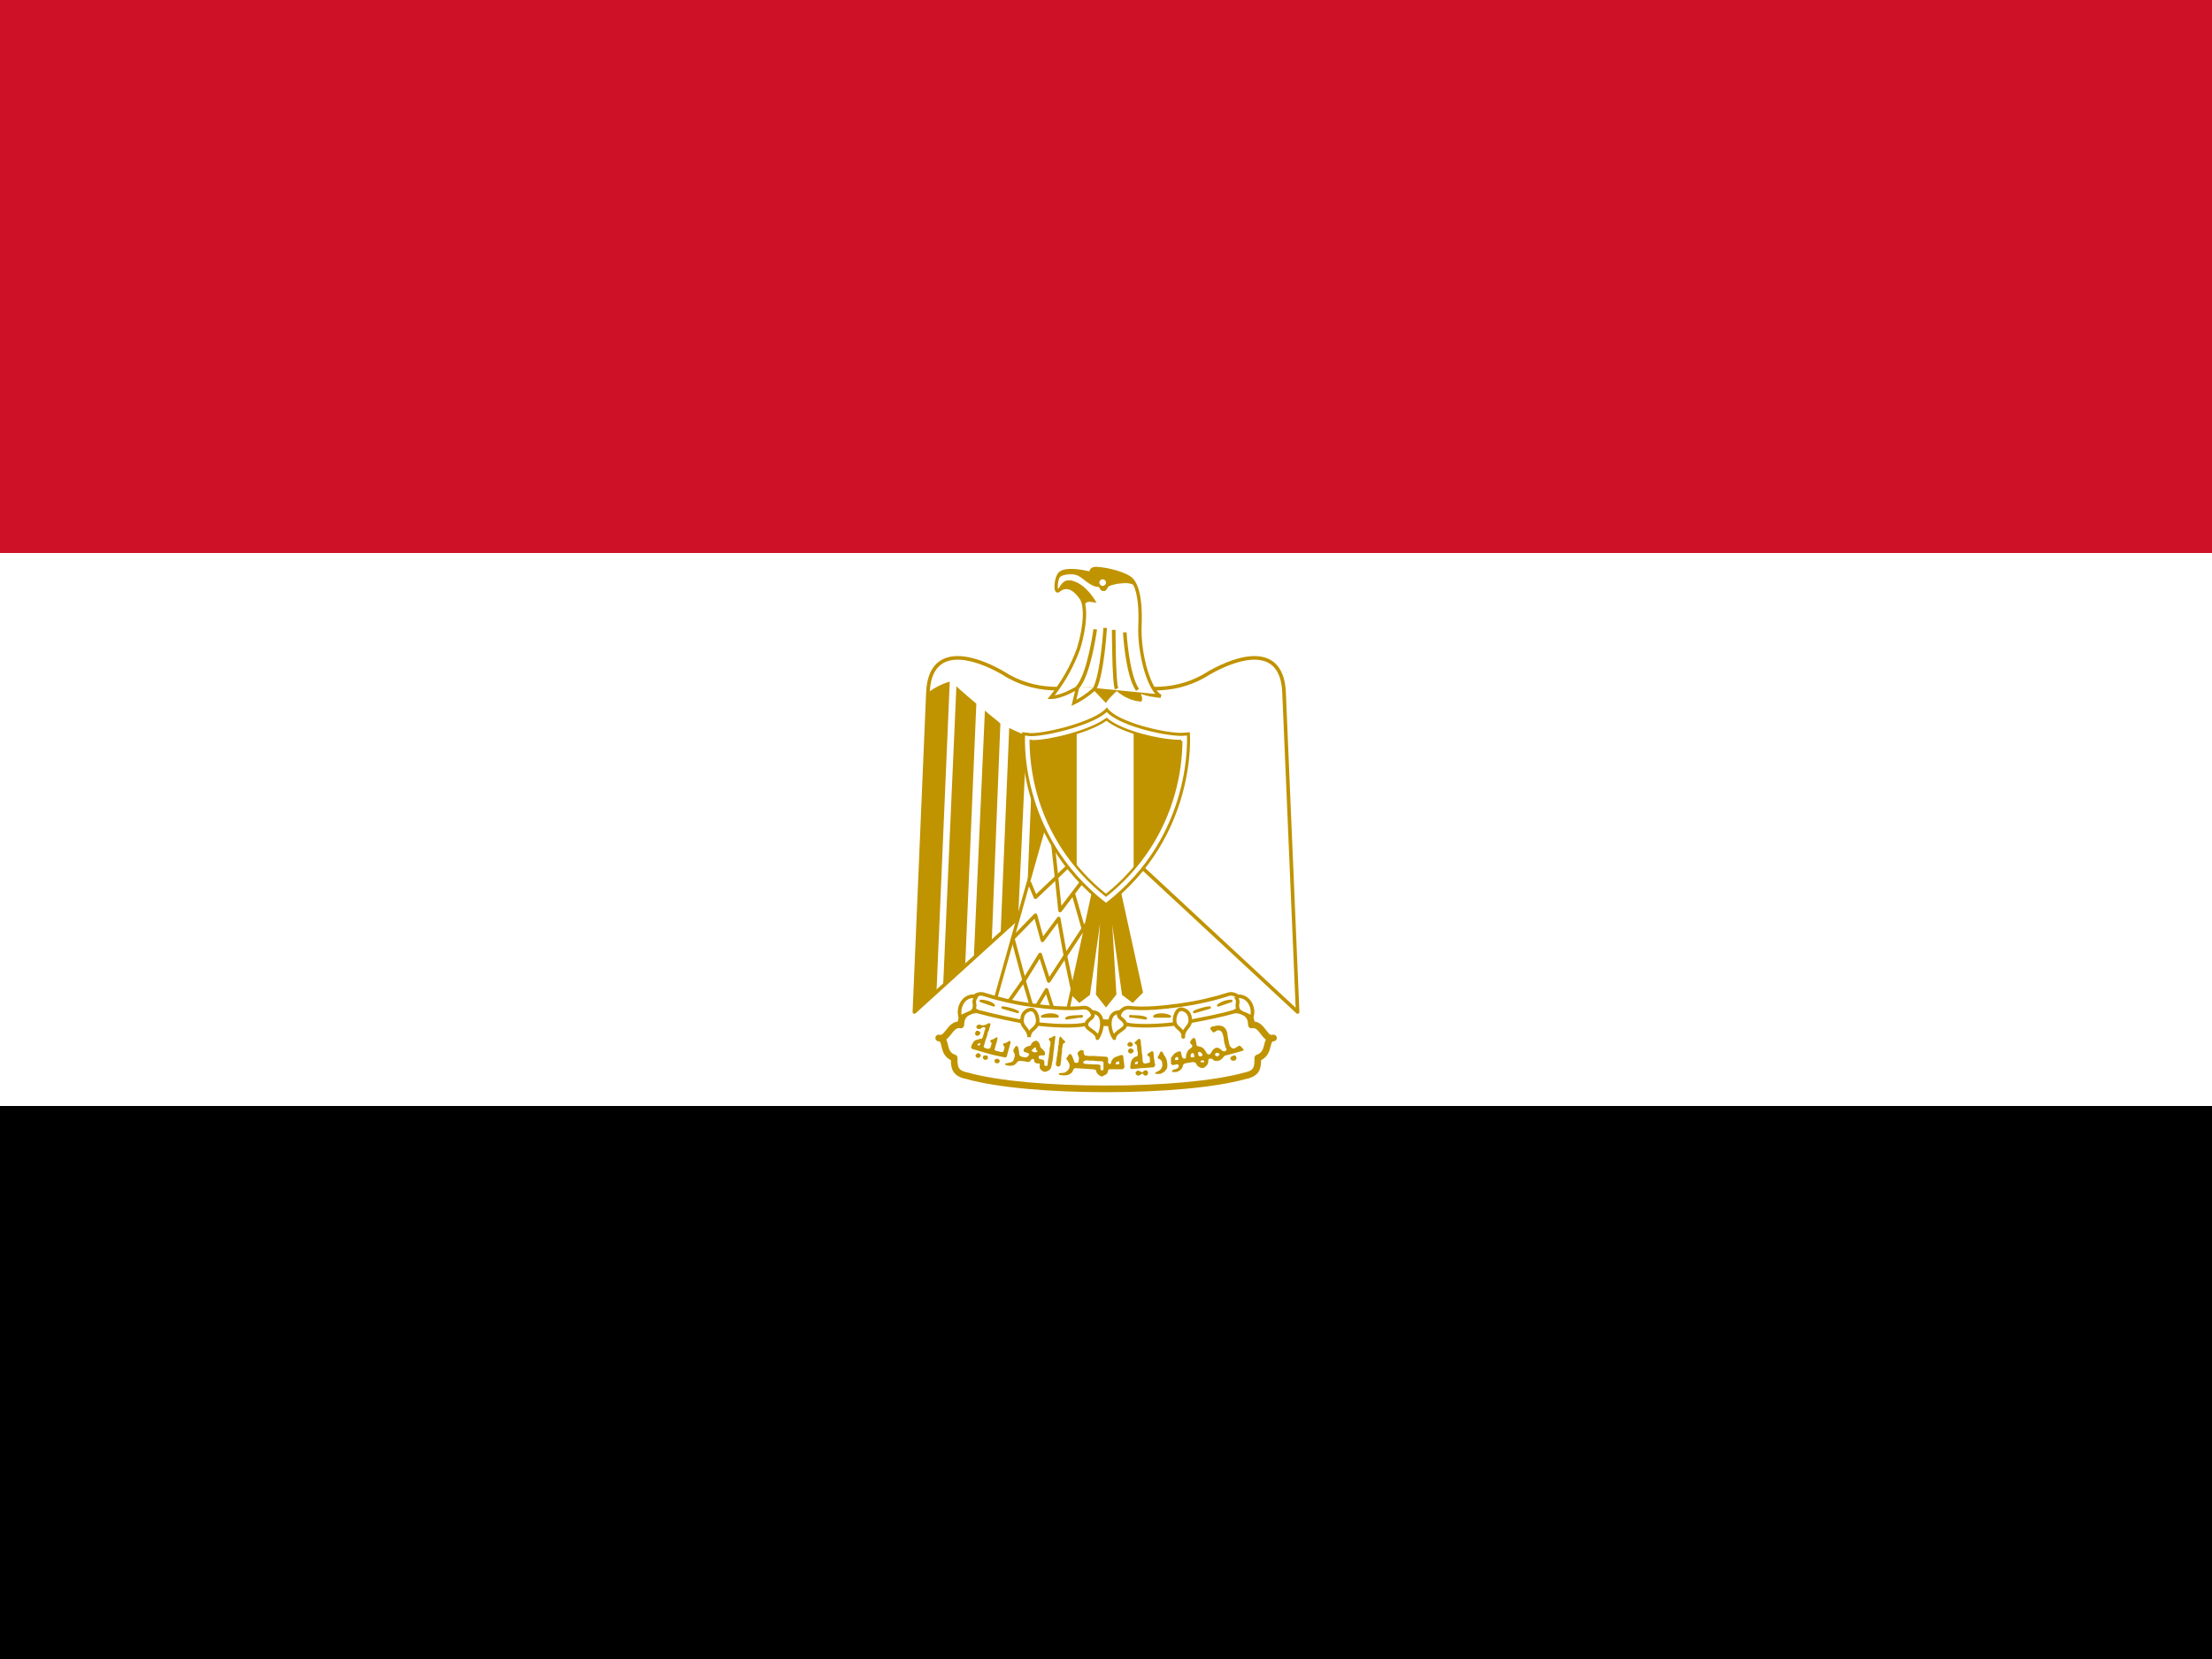 <?xml version="1.0" encoding="UTF-8"?> <svg xmlns:xlink="http://www.w3.org/1999/xlink" xmlns="http://www.w3.org/2000/svg" width="60" height="45" viewBox="0 0 60 45" fill="none"><rect x="0" y="0" width="60" height="45" fill="#333333" stroke="none"/><g clip-path="url(#clip0_2714_11462)"><path d="M0 30H60V45H0V30Z" fill="black"></path><path d="M0 15H60V30H0V15Z" fill="white"></path><path d="M0 0H60V15H0V0Z" fill="#CE1126"></path><path d="M30.06 22.68L35.197 27.45L34.83 18.788C34.778 17.475 33.638 17.775 32.805 18.247C31.973 18.788 31.005 18.788 30 18.435C28.988 18.788 28.027 18.788 27.195 18.247C26.37 17.775 25.223 17.475 25.17 18.788L24.802 27.45L30.06 22.68Z" fill="white"></path><path fill-rule="evenodd" clip-rule="evenodd" d="M25.889 17.799C26.301 17.768 26.805 17.968 27.219 18.205C27.22 18.206 27.221 18.206 27.221 18.207C28.037 18.736 28.98 18.738 29.984 18.389C29.994 18.385 30.006 18.385 30.016 18.389C31.012 18.738 31.962 18.736 32.778 18.207C32.779 18.206 32.78 18.206 32.781 18.205C33.199 17.968 33.703 17.768 34.114 17.799C34.321 17.815 34.508 17.89 34.645 18.051C34.782 18.212 34.865 18.451 34.879 18.785L35.246 27.448C35.247 27.468 35.236 27.486 35.218 27.494C35.2 27.503 35.179 27.499 35.164 27.486L30.059 22.746L24.835 27.486C24.821 27.499 24.799 27.503 24.782 27.494C24.764 27.486 24.753 27.468 24.754 27.448L25.121 18.785C25.121 18.785 25.121 18.785 25.121 18.785C25.135 18.451 25.218 18.211 25.355 18.051C25.494 17.89 25.681 17.815 25.889 17.799ZM30.06 22.68L30.093 22.644L35.144 27.334L34.781 18.79L34.781 18.789C34.768 18.468 34.689 18.253 34.571 18.115C34.454 17.978 34.294 17.911 34.106 17.897C33.726 17.868 33.245 18.054 32.83 18.289C31.986 18.836 31.008 18.837 30 18.487C28.985 18.837 28.014 18.836 27.169 18.289C26.759 18.054 26.277 17.868 25.896 17.897C25.708 17.911 25.547 17.978 25.43 18.115C25.311 18.253 25.232 18.468 25.219 18.789L25.219 18.79L24.856 27.335L30.027 22.644L30.06 22.68Z" fill="#C09300"></path><path d="M25.762 18.488L25.402 26.91L24.802 27.45L25.17 18.788C25.347 18.652 25.548 18.55 25.762 18.488ZM26.483 19.087L26.183 26.137L25.582 26.753L25.942 18.615C26.062 18.735 26.415 19.027 26.483 19.087ZM27.135 19.628L26.902 25.508L26.415 25.98L26.715 19.275C26.835 19.387 27.075 19.56 27.135 19.628ZM27.848 19.927L27.615 24.938L27.142 25.32L27.375 19.747C27.495 19.8 27.727 19.927 27.848 19.927ZM28.508 19.927L28.335 24.105L27.848 24.578L28.035 19.98C28.148 19.98 28.455 19.98 28.508 19.927Z" fill="#C09300"></path><path d="M30.24 23.625L30.96 26.91L30.72 27.15L30.472 26.962L30.067 24.038L30.24 26.962L30 27.262L29.767 26.962L29.94 24.038L29.527 26.962L29.28 27.15L29.04 26.91L29.76 23.633H30.24V23.625Z" fill="#C09300"></path><path fill-rule="evenodd" clip-rule="evenodd" d="M29.727 23.591H30.24V23.62L30.28 23.616L31.005 26.923L30.724 27.205L30.434 26.985L30.17 25.081L30.282 26.976L30 27.329L29.725 26.976L29.839 25.049L29.566 26.985L29.276 27.205L28.995 26.923L29.727 23.591ZM30.209 23.674H29.793L29.085 26.897L29.284 27.095L29.489 26.94L29.899 24.032L29.981 24.04L29.81 26.95L30 27.196L30.198 26.949L30.026 24.04L30.108 24.032L30.511 26.94L30.716 27.095L30.915 26.897L30.209 23.674Z" fill="#C09300"></path><path d="M28.387 22.185L26.955 27.262L28.927 27.562L29.76 23.745L28.387 22.185Z" fill="white"></path><path fill-rule="evenodd" clip-rule="evenodd" d="M28.377 22.141C28.393 22.137 28.41 22.143 28.421 22.155L29.794 23.715C29.803 23.726 29.807 23.741 29.804 23.755L28.971 27.572C28.966 27.595 28.944 27.61 28.921 27.607L26.948 27.307C26.935 27.305 26.924 27.298 26.917 27.287C26.91 27.276 26.908 27.263 26.912 27.25L28.344 22.173C28.349 22.157 28.361 22.145 28.377 22.141ZM28.408 22.277L27.012 27.226L28.892 27.512L29.711 23.758L28.408 22.277Z" fill="#C09300"></path><path fill-rule="evenodd" clip-rule="evenodd" d="M29.051 23.488L28.121 24.373C28.109 24.384 28.093 24.388 28.077 24.385C28.062 24.382 28.049 24.371 28.042 24.356L27.87 23.944L27.96 23.906L28.105 24.253L28.984 23.417L29.051 23.488Z" fill="#C09300"></path><path fill-rule="evenodd" clip-rule="evenodd" d="M28.706 24.703L28.511 22.88L28.608 22.87L28.79 24.57L29.308 23.888L29.386 23.947L29.164 24.239L29.404 25.074L29.517 24.903L29.598 24.957L29.439 25.198L29.477 25.329L29.383 25.356L29.368 25.305L28.951 25.938L29.155 26.9L29.06 26.92L28.874 26.045L28.488 26.637C28.478 26.652 28.459 26.661 28.441 26.658C28.422 26.656 28.407 26.643 28.401 26.625L28.201 26.005L27.821 26.62C27.811 26.637 27.792 26.646 27.773 26.643C27.754 26.64 27.738 26.626 27.733 26.608L27.425 25.468C27.421 25.451 27.425 25.433 27.438 25.421L28.052 24.791C28.065 24.778 28.083 24.773 28.099 24.778C28.116 24.782 28.13 24.795 28.134 24.812L28.295 25.398L28.678 24.886C28.69 24.87 28.71 24.863 28.729 24.867C28.747 24.872 28.762 24.887 28.765 24.906L28.925 25.8L29.333 25.182L29.091 24.336L28.794 24.727C28.782 24.743 28.761 24.75 28.742 24.744C28.723 24.739 28.709 24.723 28.706 24.703ZM28.846 25.91L28.689 25.034L28.314 25.537C28.303 25.552 28.284 25.559 28.266 25.555C28.247 25.552 28.233 25.538 28.228 25.52L28.063 24.92L27.527 25.469L27.797 26.473L28.173 25.864C28.183 25.848 28.202 25.839 28.221 25.841C28.24 25.844 28.255 25.857 28.261 25.875L28.462 26.498L28.846 25.91Z" fill="#C09300"></path><path fill-rule="evenodd" clip-rule="evenodd" d="M27.78 26.539C27.799 26.542 27.814 26.556 27.819 26.574L28.043 27.33L28.346 26.825C28.356 26.808 28.374 26.799 28.393 26.802C28.412 26.804 28.428 26.817 28.434 26.835L28.666 27.555L28.574 27.585L28.374 26.967L28.069 27.475C28.059 27.492 28.041 27.501 28.021 27.498C28.002 27.496 27.986 27.482 27.981 27.464L27.754 26.698L27.415 27.178L27.335 27.122L27.733 26.559C27.744 26.544 27.762 26.536 27.78 26.539Z" fill="#C09300"></path><path d="M30 29.535C31.5 29.535 32.925 29.415 33.765 29.183C34.117 29.115 34.117 28.935 34.117 28.695C34.477 28.575 34.297 28.155 34.545 28.155C34.29 28.23 34.245 27.742 33.945 27.802C33.945 27.383 33.517 27.33 33.165 27.45C32.452 27.683 31.192 27.742 30 27.742C28.8 27.683 27.555 27.683 26.835 27.442C26.482 27.33 26.062 27.383 26.062 27.802C25.762 27.742 25.71 28.223 25.462 28.155C25.71 28.155 25.522 28.582 25.882 28.695C25.882 28.935 25.882 29.115 26.242 29.183C27.067 29.415 28.507 29.535 30 29.535Z" fill="white"></path><path fill-rule="evenodd" clip-rule="evenodd" d="M26.287 27.338C26.461 27.278 26.675 27.297 26.862 27.357L26.863 27.357L26.863 27.357C27.212 27.473 27.693 27.533 28.243 27.57C28.583 27.593 28.943 27.608 29.311 27.622C29.54 27.632 29.771 27.641 30.002 27.652C31.196 27.652 32.44 27.592 33.136 27.365C33.324 27.301 33.54 27.279 33.716 27.338C33.805 27.369 33.886 27.42 33.945 27.5C33.988 27.559 34.016 27.629 34.028 27.709C34.087 27.715 34.138 27.738 34.182 27.77C34.245 27.815 34.294 27.879 34.333 27.93L34.334 27.931C34.377 27.987 34.408 28.027 34.44 28.052C34.455 28.063 34.469 28.07 34.483 28.072C34.503 28.067 34.523 28.065 34.545 28.065C34.59 28.065 34.627 28.098 34.634 28.142C34.64 28.186 34.613 28.229 34.57 28.241C34.551 28.247 34.532 28.25 34.514 28.252C34.511 28.254 34.507 28.259 34.502 28.267C34.489 28.291 34.481 28.323 34.467 28.375C34.465 28.384 34.463 28.393 34.46 28.402C34.445 28.463 34.423 28.54 34.376 28.61C34.337 28.668 34.283 28.719 34.207 28.756C34.206 28.853 34.2 28.957 34.153 29.046C34.091 29.162 33.973 29.234 33.785 29.27C32.933 29.505 31.5 29.625 30 29.625C28.508 29.625 27.06 29.506 26.222 29.27C26.031 29.234 25.911 29.163 25.848 29.046C25.8 28.958 25.793 28.854 25.793 28.757C25.717 28.721 25.663 28.671 25.625 28.613C25.578 28.543 25.557 28.465 25.543 28.404C25.54 28.393 25.538 28.384 25.536 28.374C25.523 28.323 25.516 28.291 25.503 28.267C25.497 28.257 25.493 28.253 25.49 28.251C25.474 28.25 25.456 28.247 25.439 28.242C25.395 28.23 25.367 28.188 25.373 28.143C25.379 28.098 25.417 28.065 25.462 28.065C25.482 28.065 25.5 28.067 25.518 28.071C25.533 28.069 25.547 28.062 25.563 28.049C25.595 28.024 25.625 27.986 25.666 27.933C25.668 27.931 25.67 27.929 25.672 27.926C25.712 27.875 25.762 27.812 25.825 27.768C25.87 27.737 25.921 27.715 25.979 27.709C25.991 27.629 26.018 27.559 26.061 27.501C26.118 27.421 26.198 27.368 26.287 27.338ZM25.668 28.195C25.689 28.24 25.702 28.294 25.712 28.338C25.714 28.346 25.716 28.354 25.718 28.362C25.732 28.421 25.747 28.472 25.775 28.514C25.8 28.552 25.839 28.587 25.909 28.609C25.947 28.621 25.972 28.656 25.972 28.695C25.972 28.822 25.974 28.901 26.006 28.961C26.033 29.01 26.092 29.063 26.259 29.094C26.262 29.095 26.264 29.095 26.267 29.096C27.079 29.325 28.509 29.445 30 29.445C31.498 29.445 32.913 29.325 33.741 29.096C33.743 29.095 33.745 29.095 33.748 29.094C33.91 29.063 33.968 29.011 33.994 28.961C34.025 28.902 34.027 28.822 34.027 28.695C34.027 28.656 34.052 28.622 34.089 28.61C34.16 28.586 34.2 28.55 34.226 28.51C34.255 28.467 34.271 28.417 34.286 28.358C34.288 28.35 34.29 28.343 34.292 28.335C34.302 28.293 34.315 28.241 34.336 28.198C34.334 28.197 34.333 28.196 34.331 28.195C34.279 28.155 34.234 28.097 34.198 28.05C34.196 28.046 34.193 28.043 34.19 28.039C34.149 27.985 34.115 27.943 34.077 27.916C34.044 27.892 34.01 27.881 33.962 27.891C33.936 27.896 33.909 27.889 33.888 27.872C33.867 27.855 33.855 27.829 33.855 27.802C33.855 27.713 33.832 27.651 33.8 27.607C33.767 27.562 33.72 27.53 33.658 27.509C33.532 27.467 33.359 27.479 33.194 27.535L33.193 27.536L33.193 27.536C32.464 27.773 31.19 27.832 30 27.832C29.998 27.832 29.997 27.832 29.995 27.832C29.768 27.821 29.537 27.812 29.308 27.803C28.938 27.788 28.572 27.773 28.231 27.75C27.68 27.712 27.179 27.652 26.807 27.528C26.641 27.475 26.47 27.465 26.346 27.508C26.285 27.529 26.238 27.561 26.206 27.606C26.174 27.65 26.152 27.713 26.152 27.802C26.152 27.829 26.14 27.855 26.119 27.872C26.099 27.889 26.071 27.896 26.045 27.891C25.997 27.881 25.962 27.892 25.928 27.916C25.89 27.942 25.855 27.984 25.814 28.037C25.81 28.041 25.807 28.046 25.804 28.05C25.768 28.096 25.724 28.152 25.674 28.191C25.672 28.192 25.67 28.194 25.668 28.195Z" fill="#C09300"></path><path d="M27.967 27.262C28.447 27.33 28.987 27.383 29.407 27.33C29.647 27.33 29.82 27.742 29.34 27.802C28.927 27.855 28.267 27.802 27.915 27.742C27.451 27.661 26.991 27.561 26.535 27.442C26.115 27.262 26.415 26.918 26.655 26.962C27.083 27.1 27.522 27.2 27.967 27.262ZM32.032 27.262C31.552 27.33 31.012 27.383 30.607 27.33C30.352 27.33 30.18 27.742 30.66 27.802C31.08 27.855 31.732 27.802 32.085 27.742C32.385 27.683 33.045 27.57 33.465 27.442C33.885 27.262 33.585 26.918 33.345 26.962C32.917 27.1 32.477 27.2 32.032 27.262Z" fill="white"></path><path fill-rule="evenodd" clip-rule="evenodd" d="M26.551 27.396C26.454 27.354 26.407 27.306 26.387 27.264C26.367 27.223 26.37 27.18 26.391 27.14C26.412 27.099 26.451 27.061 26.498 27.036C26.545 27.012 26.596 27.002 26.643 27.01C27.073 27.147 27.514 27.248 27.96 27.311M26.551 27.396C27.004 27.514 27.462 27.614 27.923 27.695C28.273 27.754 28.928 27.806 29.334 27.754L29.334 27.754C29.447 27.74 29.515 27.706 29.552 27.669C29.588 27.633 29.6 27.591 29.595 27.549C29.585 27.462 29.502 27.38 29.41 27.379C28.983 27.431 28.439 27.378 27.96 27.311M26.453 26.95C26.516 26.917 26.591 26.901 26.664 26.915C26.666 26.915 26.668 26.915 26.67 26.916C27.095 27.052 27.532 27.152 27.974 27.214L27.967 27.262L27.974 27.214C28.454 27.282 28.988 27.333 29.401 27.282C29.403 27.281 29.405 27.281 29.407 27.281C29.554 27.281 29.676 27.405 29.692 27.538C29.7 27.607 29.68 27.68 29.621 27.738C29.563 27.795 29.472 27.835 29.346 27.851C28.927 27.904 28.261 27.851 27.907 27.791L27.906 27.791C27.441 27.709 26.979 27.609 26.522 27.49C26.52 27.489 26.518 27.488 26.515 27.487C26.404 27.44 26.333 27.378 26.299 27.306C26.264 27.233 26.272 27.159 26.304 27.096C26.335 27.034 26.39 26.983 26.453 26.95ZM33.701 27.306C33.667 27.378 33.595 27.44 33.484 27.487C33.482 27.488 33.481 27.489 33.479 27.489C33.142 27.591 32.653 27.684 32.317 27.747C32.231 27.764 32.155 27.778 32.094 27.79L32.093 27.791C31.738 27.851 31.08 27.904 30.654 27.851C30.527 27.835 30.436 27.795 30.379 27.738C30.32 27.68 30.3 27.607 30.309 27.537C30.328 27.403 30.454 27.281 30.607 27.281C30.609 27.281 30.611 27.281 30.613 27.282C31.011 27.333 31.545 27.282 32.025 27.214L32.032 27.262L32.025 27.214C32.468 27.152 32.904 27.052 33.33 26.916C33.332 26.915 33.334 26.915 33.336 26.915C33.408 26.901 33.483 26.917 33.546 26.95C33.609 26.983 33.664 27.034 33.696 27.096C33.728 27.159 33.736 27.233 33.701 27.306ZM32.039 27.311C31.56 27.378 31.016 27.431 30.604 27.379C30.503 27.38 30.418 27.464 30.406 27.55C30.401 27.591 30.412 27.633 30.448 27.669C30.485 27.706 30.552 27.74 30.666 27.754C31.079 27.806 31.726 27.754 32.076 27.695C32.138 27.682 32.216 27.667 32.303 27.651C32.638 27.587 33.117 27.497 33.448 27.397C33.545 27.355 33.593 27.306 33.613 27.264C33.633 27.223 33.629 27.18 33.609 27.14C33.588 27.099 33.549 27.061 33.501 27.036C33.455 27.012 33.403 27.002 33.356 27.01C32.927 27.148 32.486 27.248 32.039 27.311" fill="#C09300"></path><path d="M26.475 27.03C26.115 26.962 25.95 27.383 26.062 27.622C26.115 27.503 26.362 27.503 26.415 27.383C26.482 27.203 26.362 27.203 26.482 27.03H26.475ZM27.915 28.133C27.915 27.892 28.147 27.922 28.147 27.683C28.147 27.57 28.087 27.383 27.967 27.383C27.905 27.386 27.846 27.413 27.802 27.457C27.757 27.501 27.731 27.56 27.727 27.622C27.675 27.855 27.915 27.892 27.915 28.133ZM29.617 27.45C29.97 27.45 29.932 27.922 29.767 28.163C29.767 27.99 29.467 27.922 29.467 27.802C29.467 27.622 29.737 27.622 29.617 27.45ZM33.517 27.03C33.885 26.962 34.057 27.383 33.937 27.622C33.885 27.503 33.637 27.503 33.585 27.383C33.517 27.203 33.637 27.203 33.517 27.03ZM32.1 28.125C32.1 27.885 31.86 27.915 31.86 27.675C31.86 27.562 31.92 27.375 32.04 27.375C32.102 27.379 32.161 27.405 32.206 27.449C32.25 27.494 32.276 27.552 32.28 27.615C32.332 27.848 32.092 27.885 32.092 28.125H32.1ZM30.375 27.45C30.022 27.45 30.06 27.922 30.225 28.163C30.225 27.99 30.525 27.922 30.525 27.802C30.525 27.622 30.255 27.622 30.375 27.45Z" fill="white"></path><path fill-rule="evenodd" clip-rule="evenodd" d="M26.479 26.981C26.277 26.945 26.129 27.047 26.049 27.187C25.97 27.325 25.954 27.507 26.018 27.643C26.026 27.66 26.044 27.672 26.063 27.671C26.082 27.671 26.099 27.66 26.107 27.642C26.114 27.625 26.13 27.609 26.157 27.593C26.184 27.577 26.218 27.563 26.257 27.548L26.258 27.547C26.295 27.532 26.335 27.516 26.37 27.496C26.405 27.474 26.441 27.445 26.459 27.402C26.46 27.401 26.46 27.4 26.46 27.4C26.479 27.35 26.485 27.31 26.486 27.276C26.486 27.249 26.482 27.226 26.479 27.208C26.478 27.204 26.477 27.2 26.477 27.196C26.474 27.177 26.473 27.163 26.478 27.144C26.483 27.125 26.494 27.098 26.522 27.058C26.533 27.043 26.534 27.023 26.525 27.007C26.517 26.991 26.5 26.981 26.482 26.981H26.479ZM26.401 27.072C26.279 27.071 26.188 27.139 26.134 27.235C26.083 27.324 26.065 27.433 26.082 27.526C26.09 27.52 26.099 27.514 26.107 27.509C26.142 27.489 26.182 27.472 26.218 27.458L26.22 27.457C26.259 27.442 26.292 27.428 26.32 27.412C26.347 27.396 26.362 27.38 26.37 27.364C26.384 27.325 26.388 27.297 26.388 27.276C26.388 27.258 26.386 27.244 26.383 27.227C26.382 27.222 26.381 27.217 26.381 27.211C26.377 27.186 26.374 27.157 26.383 27.121C26.387 27.105 26.393 27.089 26.401 27.072ZM33.517 27.03L33.477 27.058C33.505 27.098 33.517 27.125 33.522 27.144C33.526 27.163 33.525 27.177 33.522 27.196C33.522 27.2 33.521 27.204 33.521 27.208C33.518 27.226 33.514 27.249 33.514 27.276C33.514 27.31 33.52 27.35 33.539 27.4C33.539 27.4 33.54 27.401 33.54 27.402C33.559 27.445 33.594 27.474 33.63 27.496C33.664 27.516 33.705 27.532 33.741 27.547L33.743 27.548C33.781 27.563 33.815 27.577 33.842 27.593C33.87 27.609 33.885 27.625 33.892 27.642C33.9 27.659 33.917 27.671 33.936 27.671C33.955 27.672 33.972 27.661 33.981 27.644C34.049 27.507 34.033 27.325 33.952 27.186C33.869 27.045 33.715 26.944 33.508 26.982L33.517 27.03ZM33.868 27.235C33.813 27.141 33.722 27.073 33.598 27.072C33.606 27.089 33.612 27.105 33.616 27.121C33.625 27.157 33.623 27.186 33.619 27.211C33.618 27.217 33.617 27.222 33.616 27.227C33.614 27.244 33.611 27.258 33.611 27.276C33.611 27.297 33.615 27.325 33.63 27.364C33.637 27.38 33.653 27.396 33.679 27.412C33.707 27.428 33.741 27.442 33.779 27.457L33.781 27.458C33.817 27.472 33.858 27.489 33.892 27.509C33.901 27.515 33.91 27.52 33.919 27.527C33.938 27.434 33.92 27.325 33.868 27.235ZM31.948 27.504C31.922 27.558 31.909 27.626 31.909 27.675C31.909 27.726 31.921 27.76 31.938 27.786C31.956 27.814 31.981 27.836 32.012 27.863L32.014 27.865C32.038 27.887 32.067 27.912 32.091 27.944C32.112 27.908 32.136 27.877 32.157 27.849C32.161 27.845 32.164 27.841 32.167 27.837C32.194 27.803 32.215 27.774 32.227 27.742C32.239 27.711 32.243 27.675 32.232 27.626C32.232 27.623 32.231 27.62 32.231 27.618C32.228 27.567 32.207 27.52 32.171 27.484C32.136 27.448 32.088 27.427 32.038 27.424C32.008 27.424 31.976 27.449 31.948 27.504ZM32.145 28.076C32.157 28.008 32.194 27.961 32.236 27.907C32.239 27.904 32.242 27.9 32.244 27.897C32.271 27.863 32.3 27.824 32.318 27.776C32.336 27.728 32.342 27.674 32.328 27.608C32.323 27.535 32.292 27.466 32.24 27.415C32.187 27.362 32.117 27.331 32.042 27.326C32.042 27.326 32.041 27.326 32.041 27.326C32.041 27.326 32.04 27.326 32.04 27.326C31.951 27.326 31.893 27.395 31.861 27.461C31.827 27.529 31.811 27.612 31.811 27.675C31.811 27.744 31.828 27.796 31.856 27.839C31.883 27.88 31.917 27.91 31.946 27.935L31.948 27.937C31.978 27.964 32.003 27.986 32.021 28.014C32.032 28.031 32.041 28.051 32.047 28.076C32.044 28.092 32.044 28.108 32.044 28.125C32.044 28.152 32.065 28.174 32.092 28.174H32.1C32.127 28.174 32.148 28.152 32.148 28.125C32.148 28.108 32.147 28.091 32.145 28.076ZM27.964 27.334C27.965 27.334 27.966 27.334 27.967 27.334C28.056 27.334 28.113 27.403 28.146 27.469C28.18 27.537 28.196 27.619 28.196 27.683C28.196 27.751 28.179 27.803 28.152 27.846C28.127 27.887 28.093 27.917 28.065 27.942L28.064 27.944C28.034 27.971 28.01 27.992 27.992 28.021C27.976 28.047 27.963 28.081 27.963 28.133H27.866C27.866 28.036 27.822 27.98 27.77 27.914C27.768 27.911 27.765 27.908 27.763 27.905C27.736 27.87 27.707 27.831 27.689 27.784C27.671 27.735 27.665 27.681 27.679 27.616C27.684 27.543 27.715 27.474 27.767 27.422C27.82 27.37 27.89 27.338 27.964 27.334ZM27.918 27.956C27.897 27.918 27.872 27.886 27.849 27.857C27.846 27.853 27.843 27.849 27.84 27.845C27.813 27.81 27.792 27.782 27.78 27.749C27.768 27.718 27.764 27.682 27.775 27.633C27.775 27.631 27.776 27.628 27.776 27.625C27.779 27.575 27.8 27.527 27.836 27.491C27.871 27.456 27.919 27.434 27.968 27.431C27.999 27.432 28.031 27.456 28.058 27.512C28.085 27.566 28.099 27.633 28.099 27.683C28.099 27.734 28.086 27.768 28.07 27.794C28.052 27.822 28.028 27.844 27.998 27.871L27.997 27.873C27.971 27.895 27.942 27.922 27.918 27.956ZM29.574 27.427C29.582 27.411 29.599 27.401 29.617 27.401C29.717 27.401 29.795 27.435 29.849 27.495C29.901 27.553 29.927 27.631 29.935 27.712C29.95 27.872 29.896 28.061 29.807 28.19C29.795 28.208 29.773 28.215 29.753 28.209C29.732 28.203 29.718 28.184 29.718 28.163C29.718 28.135 29.707 28.109 29.683 28.082C29.66 28.055 29.626 28.029 29.589 28.003C29.583 27.998 29.576 27.994 29.57 27.989C29.539 27.968 29.507 27.945 29.481 27.921C29.451 27.893 29.419 27.854 29.419 27.802C29.419 27.697 29.492 27.637 29.541 27.599C29.546 27.594 29.551 27.59 29.556 27.586C29.583 27.564 29.594 27.55 29.598 27.538C29.6 27.531 29.602 27.514 29.577 27.478C29.567 27.463 29.566 27.444 29.574 27.427ZM29.695 27.509C29.73 27.52 29.756 27.538 29.776 27.56C29.811 27.598 29.831 27.653 29.838 27.721C29.848 27.823 29.823 27.944 29.777 28.044C29.771 28.035 29.764 28.027 29.757 28.018C29.725 27.981 29.683 27.95 29.645 27.923C29.638 27.918 29.631 27.913 29.624 27.908C29.594 27.886 29.568 27.868 29.547 27.849C29.521 27.826 29.516 27.811 29.516 27.802C29.516 27.746 29.552 27.716 29.603 27.674C29.608 27.67 29.613 27.665 29.619 27.661C29.644 27.639 29.678 27.609 29.691 27.567C29.697 27.548 29.698 27.529 29.695 27.509ZM30.143 27.495C30.197 27.435 30.275 27.401 30.375 27.401C30.393 27.401 30.41 27.411 30.418 27.427C30.426 27.444 30.425 27.463 30.415 27.478C30.39 27.514 30.392 27.531 30.394 27.538C30.398 27.55 30.409 27.564 30.436 27.586C30.441 27.59 30.446 27.594 30.451 27.599C30.499 27.637 30.573 27.697 30.573 27.802C30.573 27.854 30.541 27.893 30.511 27.921C30.485 27.945 30.453 27.968 30.422 27.989C30.416 27.994 30.409 27.998 30.403 28.003C30.366 28.029 30.332 28.055 30.308 28.082C30.285 28.109 30.273 28.135 30.273 28.163C30.273 28.184 30.26 28.203 30.239 28.209C30.219 28.215 30.197 28.208 30.184 28.19C30.096 28.061 30.042 27.872 30.057 27.712C30.065 27.631 30.09 27.553 30.143 27.495ZM30.215 28.044C30.169 27.944 30.144 27.823 30.154 27.721C30.161 27.653 30.181 27.598 30.215 27.56C30.236 27.538 30.262 27.52 30.297 27.509C30.294 27.529 30.295 27.548 30.301 27.567C30.314 27.609 30.348 27.639 30.373 27.661C30.379 27.665 30.384 27.67 30.389 27.674C30.44 27.716 30.476 27.746 30.476 27.802C30.476 27.811 30.471 27.826 30.445 27.849C30.424 27.868 30.398 27.886 30.368 27.908C30.361 27.913 30.354 27.918 30.346 27.923C30.309 27.95 30.267 27.981 30.235 28.018C30.228 28.027 30.221 28.035 30.215 28.044Z" fill="#C09300"></path><path d="M26.602 27.15C26.722 27.15 26.902 27.203 26.955 27.27L26.602 27.15ZM27.195 27.33C27.255 27.33 27.495 27.383 27.607 27.45L27.195 27.33ZM29.34 27.57C29.227 27.57 28.987 27.57 28.927 27.622L29.34 27.562V27.57ZM28.687 27.57C28.62 27.503 28.387 27.503 28.267 27.57H28.687ZM33.397 27.15C33.27 27.152 33.147 27.194 33.045 27.27L33.397 27.15ZM32.812 27.33C32.737 27.33 32.512 27.383 32.392 27.45L32.812 27.33ZM30.66 27.57C30.772 27.57 31.012 27.57 31.08 27.622L30.66 27.562V27.57ZM31.312 27.57C31.38 27.503 31.612 27.503 31.732 27.57H31.312Z" fill="white"></path><path fill-rule="evenodd" clip-rule="evenodd" d="M33.431 27.144C33.433 27.161 33.424 27.177 33.408 27.182L33.056 27.302C33.04 27.307 33.023 27.3 33.015 27.286C33.007 27.271 33.011 27.253 33.025 27.243C33.132 27.162 33.263 27.118 33.397 27.116C33.413 27.116 33.428 27.128 33.431 27.144ZM26.569 27.145C26.572 27.128 26.586 27.116 26.602 27.116C26.666 27.116 26.745 27.13 26.814 27.153C26.849 27.164 26.882 27.177 26.911 27.193C26.939 27.209 26.964 27.227 26.982 27.249C26.991 27.261 26.991 27.277 26.982 27.29C26.974 27.302 26.958 27.307 26.944 27.302L26.591 27.182C26.576 27.177 26.566 27.161 26.569 27.145ZM27.161 27.325C27.164 27.309 27.178 27.296 27.195 27.296C27.23 27.296 27.308 27.311 27.39 27.332C27.472 27.354 27.564 27.385 27.625 27.421C27.639 27.43 27.645 27.448 27.638 27.463C27.631 27.479 27.614 27.487 27.598 27.482L27.185 27.362C27.169 27.358 27.159 27.342 27.161 27.325ZM32.611 27.332C32.692 27.31 32.77 27.296 32.812 27.296C32.829 27.296 32.843 27.309 32.846 27.325C32.848 27.342 32.838 27.358 32.822 27.363L32.402 27.483C32.385 27.487 32.368 27.479 32.361 27.463C32.355 27.447 32.361 27.429 32.376 27.421C32.439 27.385 32.529 27.354 32.611 27.332ZM28.619 27.499C28.654 27.508 28.688 27.523 28.711 27.546C28.721 27.556 28.724 27.57 28.718 27.583C28.713 27.596 28.701 27.604 28.687 27.604H28.267C28.252 27.604 28.239 27.593 28.235 27.579C28.231 27.564 28.237 27.548 28.251 27.541C28.318 27.503 28.412 27.486 28.497 27.486C28.54 27.486 28.582 27.49 28.619 27.499ZM31.503 27.486C31.588 27.486 31.682 27.503 31.749 27.541C31.762 27.548 31.769 27.564 31.765 27.579C31.761 27.593 31.748 27.604 31.732 27.604H31.312C31.299 27.604 31.286 27.596 31.281 27.583C31.276 27.57 31.279 27.556 31.288 27.546C31.312 27.523 31.346 27.508 31.381 27.499C31.418 27.49 31.46 27.486 31.503 27.486ZM29.362 27.537C29.369 27.543 29.374 27.553 29.374 27.562V27.57C29.374 27.589 29.358 27.604 29.34 27.604C29.325 27.604 29.308 27.604 29.29 27.604L28.932 27.656C28.917 27.658 28.903 27.65 28.897 27.637C28.89 27.623 28.894 27.607 28.905 27.597C28.927 27.578 28.96 27.567 28.994 27.559C29.029 27.551 29.07 27.546 29.111 27.543C29.171 27.538 29.233 27.537 29.285 27.536L29.335 27.529C29.345 27.528 29.355 27.531 29.362 27.537ZM30.638 27.537C30.645 27.531 30.655 27.528 30.665 27.529L30.716 27.536C30.767 27.537 30.83 27.538 30.889 27.543C30.931 27.546 30.973 27.551 31.009 27.559C31.044 27.567 31.077 27.578 31.101 27.596C31.113 27.605 31.117 27.622 31.111 27.636C31.105 27.65 31.09 27.658 31.075 27.656L30.711 27.604C30.692 27.604 30.675 27.604 30.66 27.604C30.641 27.604 30.626 27.589 30.626 27.57V27.562C30.626 27.553 30.63 27.543 30.638 27.537Z" fill="#C09300"></path><path d="M26.497 28.095C26.46 28.087 26.438 28.05 26.453 28.02C26.46 27.968 26.497 27.945 26.527 27.96C26.558 27.96 26.595 28.005 26.595 28.02L26.565 28.073L26.55 28.08C26.55 28.095 26.52 28.095 26.497 28.095ZM30.622 28.387C30.608 28.387 30.578 28.35 30.578 28.335C30.578 28.305 30.622 28.26 30.652 28.26L30.712 28.29C30.735 28.312 30.735 28.358 30.705 28.38C30.69 28.395 30.645 28.395 30.622 28.38V28.387ZM30.645 28.575C30.615 28.56 30.608 28.545 30.6 28.515C30.6 28.477 30.6 28.47 30.637 28.448L30.668 28.433L30.698 28.448C30.727 28.462 30.75 28.477 30.75 28.508C30.75 28.53 30.727 28.552 30.698 28.567C30.675 28.582 30.668 28.582 30.645 28.567V28.575Z" fill="#C09300"></path><path d="M26.835 27.75C26.805 27.75 26.767 27.78 26.745 27.795C26.7 27.802 26.64 27.832 26.595 27.795C26.55 27.788 26.49 27.795 26.482 27.855C26.49 27.907 26.557 27.93 26.602 27.9C26.632 27.863 26.715 27.832 26.73 27.9C26.692 27.96 26.7 28.027 26.67 28.08C26.67 28.117 26.647 28.148 26.632 28.177C26.595 28.177 26.557 28.177 26.527 28.2C26.504 28.2 26.481 28.205 26.46 28.216C26.439 28.226 26.421 28.241 26.407 28.26C26.377 28.305 26.347 28.35 26.34 28.41C26.347 28.455 26.415 28.47 26.46 28.477L26.61 28.523L26.85 28.59C26.97 28.628 27.09 28.642 27.21 28.672L27.247 28.68C27.3 28.695 27.322 28.642 27.322 28.605L27.397 28.335C27.412 28.297 27.435 28.223 27.367 28.238C27.33 28.26 27.292 28.297 27.247 28.297C27.18 28.297 27.217 28.372 27.247 28.395C27.247 28.44 27.232 28.492 27.21 28.53C27.165 28.552 27.12 28.53 27.075 28.515C27.037 28.515 26.947 28.492 26.985 28.44L27.022 28.305C27.045 28.26 27.045 28.207 27.06 28.155C27.03 28.102 26.985 28.177 26.947 28.185C26.917 28.2 26.827 28.207 26.872 28.26C26.917 28.29 26.887 28.343 26.872 28.387C26.872 28.44 26.812 28.462 26.767 28.44C26.722 28.44 26.655 28.402 26.692 28.358L26.73 28.223L26.782 28.073C26.782 28.02 26.805 27.983 26.827 27.938C26.827 27.885 26.865 27.84 26.865 27.788C26.865 27.765 26.85 27.758 26.835 27.758V27.75ZM26.557 28.297C26.561 28.296 26.565 28.294 26.569 28.294C26.573 28.294 26.576 28.296 26.58 28.297C26.595 28.312 26.595 28.328 26.58 28.343L26.557 28.358C26.52 28.358 26.512 28.35 26.512 28.335C26.512 28.328 26.512 28.32 26.535 28.312C26.544 28.306 26.554 28.301 26.565 28.297H26.557ZM26.482 28.672C26.445 28.642 26.452 28.62 26.505 28.575C26.535 28.56 26.542 28.56 26.572 28.582C26.617 28.62 26.617 28.642 26.572 28.68C26.557 28.695 26.55 28.695 26.535 28.695C26.512 28.695 26.505 28.695 26.482 28.68V28.672ZM26.707 28.747C26.691 28.742 26.677 28.731 26.668 28.715C26.66 28.7 26.658 28.682 26.662 28.665C26.677 28.635 26.685 28.628 26.73 28.628C26.782 28.628 26.79 28.635 26.797 28.68C26.797 28.71 26.797 28.718 26.775 28.733C26.767 28.739 26.757 28.744 26.747 28.747C26.736 28.749 26.725 28.749 26.715 28.747H26.707ZM33.397 28.747C33.382 28.74 33.375 28.733 33.375 28.71C33.375 28.68 33.39 28.657 33.435 28.642C33.48 28.62 33.51 28.62 33.525 28.657C33.547 28.703 33.547 28.718 33.517 28.747C33.502 28.77 33.495 28.77 33.457 28.77C33.42 28.77 33.412 28.77 33.397 28.755V28.747ZM27.022 28.837C26.992 28.837 26.977 28.808 26.977 28.777C26.977 28.755 26.977 28.747 26.992 28.733L27.037 28.718L27.082 28.725C27.12 28.755 27.127 28.785 27.105 28.815C27.082 28.845 27.06 28.845 27.015 28.837H27.022ZM28.657 28.913L28.642 28.89C28.642 28.845 28.642 28.808 28.657 28.762C28.665 28.725 28.657 28.688 28.672 28.65L28.702 28.44C28.702 28.402 28.702 28.365 28.717 28.335C28.725 28.275 28.717 28.223 28.732 28.17C28.732 28.148 28.755 28.095 28.777 28.125C28.807 28.17 28.845 28.2 28.882 28.238C28.912 28.26 28.882 28.29 28.86 28.297C28.83 28.305 28.822 28.343 28.822 28.372L28.807 28.462C28.807 28.515 28.807 28.56 28.792 28.613L28.785 28.747L28.77 28.837C28.77 28.867 28.77 28.905 28.74 28.92C28.717 28.935 28.68 28.935 28.665 28.913H28.657ZM30.885 28.177L30.787 28.267C30.742 28.305 30.825 28.32 30.832 28.35C30.847 28.395 30.847 28.44 30.847 28.485C30.862 28.53 30.87 28.567 30.862 28.613C30.862 28.665 30.802 28.65 30.772 28.68C30.735 28.695 30.72 28.733 30.697 28.755C30.68 28.793 30.669 28.833 30.667 28.875C30.667 28.913 30.645 28.95 30.667 28.98L30.675 28.995H30.712L30.825 28.988C30.915 28.973 31.012 28.973 31.102 28.965L31.267 28.95C31.312 28.957 31.335 28.913 31.335 28.875C31.305 28.823 31.327 28.77 31.305 28.725C31.29 28.665 31.297 28.613 31.29 28.56C31.29 28.515 31.237 28.5 31.215 28.53C31.185 28.56 31.14 28.567 31.125 28.598C31.102 28.642 31.17 28.642 31.185 28.672L31.192 28.785C31.2 28.83 31.155 28.83 31.117 28.837C31.08 28.852 31.027 28.86 31.005 28.815C30.99 28.777 30.99 28.74 30.99 28.703C30.99 28.628 30.967 28.567 30.967 28.5C30.967 28.425 30.945 28.343 30.945 28.26C30.945 28.223 30.937 28.17 30.885 28.177ZM30.84 28.793H30.862V28.852L30.84 28.86C30.83 28.863 30.82 28.866 30.81 28.867C30.805 28.868 30.8 28.868 30.795 28.867C30.78 28.852 30.78 28.83 30.802 28.808L30.84 28.793ZM28.59 28.102C28.567 28.102 28.53 28.155 28.5 28.148C28.432 28.155 28.44 28.223 28.492 28.245V28.305C28.5 28.365 28.462 28.418 28.47 28.477C28.47 28.538 28.447 28.605 28.447 28.672C28.425 28.74 28.425 28.808 28.417 28.875C28.41 28.935 28.365 28.913 28.327 28.898V28.823C28.335 28.755 28.29 28.74 28.237 28.733C28.185 28.733 28.162 28.695 28.177 28.65C28.2 28.62 28.252 28.628 28.29 28.628C28.365 28.642 28.357 28.545 28.32 28.508C28.29 28.462 28.23 28.433 28.215 28.387C28.215 28.328 28.177 28.26 28.125 28.23C28.042 28.223 27.975 28.29 27.952 28.365C27.915 28.365 27.877 28.38 27.847 28.395C27.795 28.41 27.72 28.5 27.795 28.538C27.832 28.545 27.96 28.575 27.9 28.628C27.87 28.688 27.81 28.688 27.757 28.672C27.705 28.672 27.645 28.642 27.645 28.582C27.637 28.523 27.637 28.462 27.615 28.41C27.6 28.35 27.532 28.365 27.525 28.425C27.472 28.462 27.48 28.53 27.517 28.575C27.54 28.628 27.517 28.695 27.495 28.74C27.48 28.815 27.405 28.815 27.352 28.83C27.33 28.845 27.232 28.83 27.27 28.883C27.326 28.908 27.389 28.916 27.45 28.905C27.51 28.905 27.562 28.852 27.6 28.8C27.637 28.762 27.705 28.785 27.765 28.785C27.817 28.785 27.877 28.823 27.937 28.793C27.952 28.755 28.027 28.68 28.05 28.755C28.05 28.823 28.102 28.852 28.162 28.845C28.23 28.845 28.2 28.89 28.2 28.935C28.2 29.003 28.252 29.04 28.312 29.07H28.372C28.425 29.047 28.485 29.025 28.507 28.965C28.53 28.913 28.53 28.852 28.545 28.8C28.56 28.718 28.575 28.628 28.575 28.545C28.597 28.47 28.59 28.387 28.605 28.305L28.627 28.133C28.627 28.095 28.612 28.095 28.59 28.102ZM28.087 28.41C28.095 28.41 28.102 28.425 28.102 28.448C28.102 28.477 28.117 28.5 28.14 28.508V28.53L28.08 28.545C28.042 28.545 28.012 28.53 27.99 28.508L27.975 28.492L27.997 28.477L28.035 28.44C28.057 28.418 28.072 28.41 28.087 28.41ZM33.037 27.817C32.994 27.821 32.952 27.828 32.91 27.84C32.835 27.84 32.797 27.915 32.872 27.96C32.917 28.073 32.985 27.93 33.06 27.945C33.165 27.96 33.172 28.08 33.195 28.17C33.195 28.253 33.225 28.335 33.247 28.418C33.322 28.5 33.195 28.552 33.142 28.492C33.097 28.44 32.992 28.38 32.94 28.448C32.872 28.477 32.865 28.567 32.812 28.598C32.722 28.62 32.715 28.508 32.662 28.462C32.617 28.395 32.535 28.387 32.467 28.372C32.437 28.305 32.452 28.192 32.392 28.148C32.332 28.17 32.227 28.275 32.317 28.328C32.392 28.402 32.28 28.433 32.242 28.477C32.182 28.545 32.167 28.628 32.167 28.703C32.07 28.755 32.055 28.642 32.04 28.575C32.04 28.492 31.965 28.515 31.912 28.545C31.837 28.575 31.807 28.642 31.762 28.695V28.845C31.777 28.913 31.852 28.883 31.897 28.875C31.972 28.845 32.002 28.927 31.942 28.973C31.897 29.017 31.777 28.995 31.792 29.078H31.912C31.987 29.055 32.077 28.995 32.085 28.905C32.1 28.83 32.212 28.837 32.272 28.823C32.347 28.8 32.445 28.793 32.467 28.898C32.52 28.95 32.632 29.01 32.692 28.935C32.721 28.917 32.744 28.891 32.758 28.861C32.773 28.83 32.779 28.796 32.775 28.762C32.767 28.703 32.872 28.703 32.902 28.74C32.94 28.8 33.06 28.785 33.12 28.74C33.18 28.703 33.195 28.62 33.285 28.62L33.69 28.508C33.795 28.485 33.675 28.418 33.645 28.372C33.57 28.335 33.495 28.5 33.405 28.418C33.33 28.365 33.337 28.267 33.315 28.185C33.292 28.08 33.3 27.96 33.225 27.885C33.18 27.832 33.105 27.817 33.037 27.817ZM32.527 28.53C32.535 28.53 32.55 28.53 32.565 28.545C32.595 28.56 32.617 28.59 32.617 28.62C32.617 28.635 32.617 28.635 32.595 28.642L32.557 28.657C32.542 28.657 32.505 28.635 32.505 28.62V28.59C32.49 28.56 32.49 28.56 32.505 28.545L32.527 28.53ZM33.015 28.56C33.045 28.56 33.06 28.56 33.075 28.582C33.082 28.613 33.075 28.628 33.045 28.642L33.007 28.657L32.977 28.635C32.962 28.628 32.955 28.62 32.955 28.605C32.955 28.582 32.985 28.56 33.015 28.552V28.56ZM32.34 28.56C32.355 28.56 32.362 28.56 32.37 28.575C32.385 28.59 32.392 28.598 32.392 28.62V28.665C32.392 28.688 32.392 28.68 32.347 28.68C32.302 28.68 32.295 28.68 32.295 28.635C32.295 28.605 32.295 28.598 32.317 28.582C32.325 28.567 32.34 28.567 32.347 28.567L32.34 28.56ZM31.935 28.672C31.942 28.675 31.948 28.678 31.954 28.684C31.959 28.689 31.963 28.695 31.965 28.703C31.965 28.725 31.965 28.74 31.95 28.747C31.927 28.755 31.89 28.762 31.875 28.747C31.875 28.745 31.875 28.742 31.875 28.74C31.86 28.733 31.86 28.725 31.875 28.718V28.71L31.89 28.688C31.895 28.68 31.901 28.675 31.91 28.672C31.918 28.669 31.927 28.669 31.935 28.672ZM32.625 28.762L32.662 28.77V28.815H32.572L32.565 28.8C32.565 28.785 32.565 28.777 32.58 28.77L32.625 28.762ZM31.342 29.122C31.335 29.122 31.32 29.115 31.335 29.108C31.342 29.085 31.372 29.078 31.395 29.062C31.436 29.047 31.472 29.021 31.5 28.988C31.5 28.957 31.53 28.942 31.53 28.913L31.522 28.808C31.512 28.776 31.491 28.749 31.462 28.733C31.44 28.725 31.41 28.718 31.402 28.688C31.402 28.665 31.425 28.642 31.432 28.62L31.477 28.53C31.5 28.508 31.53 28.53 31.537 28.545L31.575 28.62C31.597 28.642 31.612 28.665 31.62 28.695C31.635 28.725 31.65 28.747 31.65 28.77L31.665 28.867C31.665 28.905 31.665 28.95 31.65 28.988L31.605 29.047C31.582 29.07 31.56 29.093 31.53 29.1C31.507 29.108 31.492 29.13 31.462 29.13H31.35L31.342 29.122ZM30.825 29.152C30.81 29.137 30.802 29.13 30.802 29.108C30.802 29.085 30.802 29.085 30.825 29.062C30.855 29.032 30.87 29.032 30.93 29.062C30.982 29.093 31.005 29.093 31.005 29.07C31.012 29.055 31.042 29.032 31.08 29.032C31.094 29.033 31.107 29.038 31.117 29.047C31.132 29.062 31.14 29.07 31.14 29.1C31.14 29.137 31.14 29.137 31.117 29.16C31.095 29.175 31.095 29.175 31.065 29.175C31.052 29.174 31.039 29.17 31.028 29.162C31.017 29.154 31.009 29.143 31.005 29.13C31.005 29.115 31.005 29.108 30.99 29.122L30.975 29.13C30.96 29.13 30.93 29.152 30.915 29.168L30.877 29.175C30.847 29.175 30.847 29.175 30.825 29.152ZM29.34 28.485C29.287 28.485 29.235 28.53 29.227 28.582C29.242 28.635 29.287 28.695 29.257 28.747C29.28 28.823 29.197 28.852 29.145 28.815C29.115 28.74 29.1 28.665 29.047 28.59C28.987 28.575 28.965 28.672 28.92 28.71C28.942 28.762 29.002 28.815 29.01 28.883C29.025 28.957 28.98 29.032 28.927 29.062C28.875 29.115 28.8 29.1 28.74 29.108C28.665 29.152 28.792 29.168 28.83 29.168C28.905 29.175 28.987 29.168 29.055 29.108C29.107 29.085 29.1 28.98 29.167 28.973L29.527 28.995C29.587 29.01 29.685 28.988 29.73 29.032C29.73 29.108 29.805 29.168 29.872 29.198C29.91 29.212 29.947 29.16 29.985 29.152C30.06 29.13 30.037 29.04 30.082 29.003H30.457C30.472 29.003 30.48 28.965 30.502 28.95L30.487 28.808C30.465 28.747 30.487 28.672 30.45 28.62C30.382 28.605 30.33 28.657 30.27 28.665C30.195 28.695 30.142 28.762 30.135 28.837C30.097 28.905 30.03 28.823 30.06 28.762L30.052 28.688C30.015 28.65 29.947 28.665 29.895 28.657L29.67 28.642C29.595 28.642 29.527 28.65 29.467 28.635C29.392 28.635 29.392 28.56 29.392 28.5C29.377 28.489 29.359 28.483 29.34 28.485ZM29.49 28.762L29.565 28.77H29.662C29.737 28.785 29.812 28.785 29.887 28.785C29.902 28.785 29.917 28.8 29.932 28.815V28.965C29.932 28.988 29.932 29.017 29.917 29.025C29.913 29.031 29.908 29.036 29.902 29.04C29.891 29.038 29.881 29.034 29.872 29.027C29.863 29.021 29.855 29.012 29.85 29.003V28.898C29.835 28.885 29.817 28.877 29.797 28.875L29.602 28.867L29.452 28.86C29.43 28.852 29.4 28.86 29.385 28.83C29.37 28.815 29.392 28.785 29.415 28.777C29.438 28.767 29.464 28.762 29.49 28.762ZM30.337 28.785C30.345 28.785 30.352 28.785 30.352 28.808L30.367 28.845C30.367 28.852 30.367 28.86 30.352 28.86C30.315 28.875 30.277 28.875 30.262 28.86C30.262 28.852 30.262 28.823 30.277 28.815L30.337 28.785Z" fill="#C09300"></path><path d="M30 24.54C32.445 22.665 32.235 19.905 32.235 19.905L32.047 19.92C31.53 19.92 30.307 19.62 30.022 19.253C29.722 19.59 28.462 19.927 27.952 19.927L27.765 19.905C27.765 19.905 27.547 22.657 30 24.54Z" fill="white"></path><path fill-rule="evenodd" clip-rule="evenodd" d="M30.025 19.188L30.055 19.227C30.12 19.311 30.243 19.396 30.404 19.475C30.565 19.553 30.758 19.625 30.959 19.684C31.363 19.805 31.792 19.878 32.046 19.879L32.273 19.861L32.276 19.902L32.235 19.905C32.276 19.902 32.276 19.902 32.276 19.902L32.276 19.902L32.276 19.904L32.277 19.91C32.277 19.916 32.277 19.924 32.278 19.935C32.279 19.956 32.28 19.987 32.28 20.027C32.281 20.107 32.28 20.223 32.271 20.368C32.252 20.659 32.202 21.065 32.074 21.53C31.819 22.461 31.256 23.628 30.025 24.573L30 24.592L29.975 24.573C28.74 23.625 28.177 22.457 27.923 21.527C27.796 21.062 27.746 20.657 27.728 20.367C27.719 20.222 27.718 20.106 27.719 20.026C27.72 19.986 27.721 19.956 27.722 19.934C27.722 19.924 27.723 19.916 27.723 19.91L27.724 19.904L27.724 19.902L27.724 19.902L27.724 19.902C27.724 19.902 27.724 19.902 27.765 19.905L27.724 19.902L27.727 19.859L27.955 19.886C28.204 19.886 28.641 19.803 29.054 19.677C29.261 19.614 29.461 19.541 29.627 19.463C29.794 19.384 29.922 19.303 29.992 19.225L30.025 19.188ZM27.804 19.951C27.803 19.971 27.802 19.996 27.802 20.028C27.8 20.105 27.802 20.219 27.81 20.362C27.828 20.647 27.877 21.047 28.003 21.506C28.251 22.416 28.8 23.557 30 24.488C31.196 23.561 31.745 22.42 31.994 21.509C32.12 21.049 32.17 20.649 32.188 20.363C32.198 20.22 32.199 20.106 32.198 20.028C32.197 19.995 32.197 19.969 32.196 19.95L32.049 19.961H32.047C31.783 19.961 31.344 19.885 30.936 19.764C30.732 19.703 30.534 19.63 30.368 19.549C30.224 19.478 30.101 19.399 30.02 19.314C29.937 19.392 29.81 19.468 29.662 19.538C29.491 19.618 29.288 19.692 29.078 19.756C28.66 19.883 28.213 19.969 27.952 19.969H27.95L27.804 19.951Z" fill="#C09300"></path><path d="M32.04 20.1H31.98C31.515 20.1 30.435 19.867 30.015 19.508C29.58 19.837 28.477 20.108 28.02 20.108C28 20.107 27.98 20.104 27.96 20.1C27.964 20.574 28.03 21.045 28.155 21.503C28.456 22.604 29.103 23.579 30 24.285C30.898 23.577 31.545 22.599 31.845 21.495C31.97 21.04 32.035 20.572 32.04 20.1Z" fill="white"></path><path fill-rule="evenodd" clip-rule="evenodd" d="M30.016 19.464L30.037 19.482C30.241 19.657 30.61 19.803 30.989 19.906C31.368 20.009 31.751 20.066 31.98 20.066H32.04V20.1L32.074 20.1C32.069 20.575 32.003 21.046 31.877 21.504C31.575 22.614 30.924 23.599 30.021 24.311L30 24.328L29.979 24.311C29.076 23.601 28.425 22.62 28.122 21.511C27.996 21.051 27.93 20.577 27.926 20.1L27.926 20.058L27.967 20.067C27.985 20.071 28.003 20.073 28.021 20.074C28.245 20.074 28.631 20.007 29.017 19.899C29.403 19.79 29.782 19.642 29.994 19.481L30.016 19.464ZM32.006 20.134H31.98C31.743 20.134 31.354 20.075 30.972 19.971C30.602 19.871 30.233 19.728 30.014 19.55C29.788 19.713 29.411 19.858 29.035 19.964C28.647 20.073 28.253 20.141 28.02 20.141H28.019L28.019 20.141C28.01 20.141 28.002 20.14 27.994 20.14C28.001 20.597 28.066 21.052 28.187 21.494L28.188 21.494C28.484 22.579 29.119 23.542 30 24.242C30.881 23.539 31.516 22.574 31.812 21.486L31.812 21.486C31.933 21.045 31.998 20.591 32.006 20.134Z" fill="#C09300"></path><path d="M29.205 19.875C28.802 20.006 28.383 20.082 27.96 20.1L27.968 20.407C27.993 20.775 28.056 21.14 28.155 21.495C28.357 22.233 28.715 22.918 29.205 23.505V19.875ZM30.75 19.875V23.565C31.264 22.965 31.638 22.258 31.845 21.495C31.944 21.14 32.007 20.775 32.032 20.407L32.04 20.108H31.98C31.695 20.108 31.2 20.017 30.75 19.867V19.875Z" fill="#C09300"></path><path d="M30.922 18.975C30.975 18.983 30.855 18.712 30.855 18.712C30.99 18.848 31.485 18.885 31.485 18.885C31.185 18.75 30.885 17.753 30.922 16.95C30.952 16.155 30.81 15.84 30.697 15.72C30.547 15.57 30.06 15.435 29.745 15.42C29.557 15.412 29.595 15.555 29.595 15.555C29.257 15.473 28.92 15.435 28.77 15.54C28.635 15.63 28.605 16.102 28.71 16.02C28.957 15.818 29.175 16.005 29.325 16.223C29.46 16.41 29.452 16.95 29.257 17.587C29.085 18.069 28.831 18.518 28.507 18.915C28.807 18.915 29.227 18.652 29.227 18.652L29.13 19.065C29.445 18.915 29.692 18.683 29.692 18.683L29.992 18.997C30.09 18.863 30.292 18.683 30.292 18.683C30.292 18.683 30.54 18.945 30.922 18.983V18.975Z" fill="white"></path><path fill-rule="evenodd" clip-rule="evenodd" d="M29.621 15.398C29.653 15.381 29.695 15.373 29.747 15.375L29.747 15.375C29.909 15.383 30.113 15.421 30.296 15.476C30.388 15.504 30.475 15.536 30.549 15.571C30.622 15.606 30.686 15.645 30.729 15.688L30.73 15.689L30.73 15.689C30.856 15.823 30.997 16.154 30.967 16.952L30.967 16.952C30.949 17.348 31.014 17.793 31.12 18.155C31.174 18.336 31.237 18.495 31.305 18.617C31.373 18.74 31.442 18.817 31.503 18.844L31.482 18.93L31.485 18.885C31.482 18.93 31.482 18.93 31.482 18.93L31.481 18.93L31.481 18.93L31.48 18.93L31.476 18.929C31.472 18.929 31.466 18.929 31.459 18.928C31.445 18.927 31.425 18.925 31.4 18.922C31.351 18.916 31.284 18.907 31.212 18.894C31.141 18.88 31.064 18.862 30.996 18.839C30.979 18.833 30.963 18.827 30.947 18.82C30.948 18.824 30.95 18.828 30.951 18.832C30.963 18.865 30.974 18.901 30.978 18.93C30.98 18.943 30.982 18.961 30.978 18.977C30.977 18.983 30.974 18.992 30.967 18.999V19.032L30.918 19.027C30.718 19.008 30.553 18.929 30.44 18.856C30.383 18.82 30.338 18.785 30.308 18.758C30.302 18.753 30.297 18.748 30.292 18.744C30.291 18.745 30.29 18.745 30.29 18.746C30.27 18.765 30.241 18.791 30.21 18.821C30.148 18.883 30.075 18.96 30.029 19.024L29.997 19.068L29.69 18.745C29.686 18.748 29.682 18.752 29.678 18.755C29.649 18.78 29.608 18.814 29.556 18.853C29.454 18.931 29.311 19.029 29.149 19.106L29.064 19.146L29.16 18.744C29.117 18.767 29.061 18.796 28.999 18.825C28.855 18.891 28.668 18.96 28.507 18.96H28.413L28.473 18.887C28.793 18.494 29.044 18.05 29.215 17.573C29.311 17.258 29.361 16.968 29.37 16.735C29.375 16.618 29.369 16.516 29.354 16.433C29.34 16.349 29.317 16.288 29.288 16.249L29.288 16.248C29.214 16.141 29.128 16.048 29.035 16.005C28.989 15.983 28.943 15.974 28.895 15.98C28.847 15.986 28.795 16.009 28.738 16.055L28.738 16.055C28.717 16.071 28.686 16.084 28.654 16.066C28.629 16.051 28.618 16.024 28.613 16.005C28.601 15.963 28.599 15.902 28.605 15.84C28.611 15.778 28.625 15.709 28.646 15.649C28.667 15.592 28.698 15.534 28.744 15.503C28.832 15.441 28.967 15.426 29.114 15.432C29.247 15.438 29.398 15.463 29.549 15.498C29.551 15.488 29.554 15.478 29.558 15.468C29.569 15.442 29.588 15.416 29.621 15.398ZM29.204 18.614L29.296 18.556L29.196 18.981C29.315 18.916 29.421 18.843 29.502 18.782C29.552 18.744 29.592 18.711 29.619 18.687C29.633 18.675 29.644 18.666 29.651 18.659C29.655 18.656 29.657 18.654 29.659 18.652L29.661 18.65L29.662 18.65M29.204 18.614L29.203 18.614L29.203 18.615L29.199 18.617C29.196 18.619 29.192 18.622 29.186 18.625C29.174 18.632 29.157 18.642 29.135 18.654C29.092 18.678 29.031 18.711 28.961 18.743C28.852 18.793 28.725 18.841 28.608 18.861C28.904 18.481 29.137 18.056 29.3 17.603L29.3 17.602L29.3 17.601C29.399 17.279 29.45 16.981 29.46 16.738C29.465 16.617 29.459 16.508 29.443 16.417C29.427 16.327 29.401 16.251 29.362 16.197C29.285 16.086 29.188 15.977 29.073 15.923C29.015 15.896 28.951 15.882 28.884 15.891C28.822 15.899 28.759 15.926 28.697 15.973C28.691 15.945 28.69 15.902 28.695 15.849C28.7 15.792 28.712 15.731 28.731 15.68C28.75 15.626 28.774 15.592 28.795 15.577L28.796 15.577C28.858 15.533 28.966 15.516 29.11 15.522C29.251 15.528 29.417 15.558 29.584 15.599L29.658 15.617L29.639 15.544C29.639 15.544 29.639 15.544 29.639 15.544C29.638 15.543 29.638 15.543 29.638 15.541C29.638 15.539 29.637 15.535 29.637 15.531C29.637 15.522 29.637 15.511 29.641 15.502C29.645 15.493 29.651 15.484 29.664 15.477C29.677 15.47 29.701 15.463 29.743 15.465C29.896 15.472 30.093 15.509 30.27 15.562C30.358 15.589 30.441 15.62 30.51 15.653C30.58 15.685 30.633 15.719 30.665 15.751C30.765 15.858 30.907 16.157 30.877 16.948C30.858 17.355 30.925 17.81 31.034 18.18C31.088 18.366 31.154 18.532 31.226 18.66C31.26 18.722 31.297 18.778 31.337 18.823" fill="#C09300"></path><path fill-rule="evenodd" clip-rule="evenodd" d="M29.929 17.03L29.977 17.032C30.026 17.035 30.026 17.035 30.026 17.035L30.026 17.039L30.025 17.05C30.025 17.059 30.024 17.073 30.022 17.09C30.02 17.126 30.016 17.176 30.011 17.238C30.001 17.363 29.985 17.532 29.962 17.714C29.939 17.897 29.91 18.092 29.873 18.267C29.837 18.441 29.791 18.599 29.735 18.705L29.649 18.66C29.698 18.567 29.741 18.42 29.778 18.247C29.814 18.076 29.843 17.883 29.865 17.702C29.888 17.522 29.904 17.354 29.914 17.23C29.919 17.169 29.923 17.119 29.925 17.084C29.926 17.066 29.927 17.053 29.928 17.044L29.928 17.033L29.929 17.03ZM29.659 17.064L29.707 17.07C29.756 17.076 29.756 17.076 29.756 17.076L29.756 17.078L29.755 17.08L29.754 17.091C29.752 17.1 29.75 17.113 29.748 17.131C29.743 17.165 29.735 17.215 29.725 17.276C29.704 17.397 29.674 17.563 29.633 17.739C29.593 17.915 29.542 18.104 29.481 18.27C29.421 18.435 29.349 18.584 29.263 18.678L29.191 18.612C29.263 18.533 29.33 18.399 29.39 18.237C29.448 18.076 29.498 17.892 29.538 17.717C29.578 17.543 29.608 17.38 29.629 17.259C29.639 17.2 29.646 17.15 29.651 17.116C29.654 17.099 29.656 17.086 29.657 17.077L29.659 17.067L29.659 17.064L29.659 17.064ZM30.161 17.085C30.161 17.085 30.161 17.085 30.21 17.085C30.259 17.085 30.259 17.085 30.259 17.085L30.259 17.1C30.259 17.11 30.259 17.125 30.259 17.144C30.259 17.182 30.259 17.236 30.26 17.302C30.261 17.433 30.263 17.61 30.268 17.795C30.273 17.98 30.28 18.172 30.29 18.332C30.295 18.412 30.302 18.483 30.308 18.541C30.316 18.601 30.323 18.643 30.331 18.668L30.238 18.698C30.228 18.664 30.219 18.613 30.212 18.553C30.204 18.492 30.198 18.419 30.193 18.338C30.182 18.176 30.175 17.983 30.171 17.798C30.166 17.612 30.163 17.434 30.162 17.302C30.162 17.236 30.161 17.182 30.161 17.144C30.161 17.125 30.161 17.111 30.161 17.101L30.161 17.085ZM30.461 17.155C30.461 17.155 30.461 17.155 30.51 17.152L30.559 17.15L30.559 17.151L30.559 17.153L30.559 17.163C30.56 17.171 30.561 17.183 30.562 17.199C30.564 17.231 30.567 17.277 30.572 17.334C30.582 17.447 30.599 17.603 30.624 17.771C30.649 17.939 30.683 18.119 30.728 18.282C30.773 18.446 30.828 18.588 30.895 18.685L30.815 18.74C30.739 18.63 30.68 18.475 30.634 18.308C30.587 18.14 30.553 17.955 30.527 17.785C30.502 17.615 30.485 17.457 30.475 17.343C30.47 17.285 30.467 17.238 30.464 17.206C30.463 17.19 30.462 17.177 30.462 17.168L30.461 17.159L30.461 17.156L30.461 17.155Z" fill="#C09300"></path><path d="M29.4 16.47C29.393 16.383 29.368 16.299 29.325 16.223C29.175 15.998 28.957 15.818 28.71 16.02C28.71 16.02 28.793 15.758 28.98 15.75C29.115 15.742 29.438 15.855 29.723 16.335C29.723 16.335 29.512 16.29 29.46 16.335C29.37 16.41 29.407 16.47 29.407 16.47H29.4Z" fill="#C09300"></path><path fill-rule="evenodd" clip-rule="evenodd" d="M29.7 16.319C29.419 15.86 29.108 15.754 28.981 15.761L28.98 15.761C28.892 15.765 28.828 15.828 28.784 15.894C28.762 15.927 28.747 15.959 28.736 15.983C28.736 15.985 28.735 15.986 28.734 15.987C28.787 15.951 28.838 15.93 28.888 15.923C28.948 15.915 29.005 15.926 29.059 15.951C29.166 16 29.259 16.103 29.334 16.216L29.335 16.217C29.365 16.271 29.387 16.33 29.4 16.39C29.409 16.37 29.426 16.349 29.453 16.326C29.469 16.313 29.495 16.307 29.522 16.305C29.55 16.303 29.582 16.304 29.612 16.307C29.642 16.31 29.67 16.314 29.691 16.318C29.694 16.318 29.697 16.319 29.7 16.319ZM29.417 16.464L29.417 16.464C29.417 16.464 29.417 16.463 29.416 16.462C29.416 16.461 29.415 16.459 29.414 16.456C29.412 16.451 29.41 16.442 29.411 16.431C29.413 16.411 29.424 16.38 29.467 16.344L29.467 16.343C29.477 16.335 29.497 16.329 29.524 16.327C29.55 16.325 29.581 16.326 29.61 16.329C29.639 16.332 29.667 16.336 29.687 16.34C29.697 16.341 29.706 16.343 29.711 16.344C29.714 16.345 29.716 16.345 29.718 16.346L29.72 16.346L29.72 16.346L29.72 16.346L29.745 16.351L29.732 16.329C29.446 15.847 29.12 15.731 28.98 15.739C28.88 15.743 28.81 15.814 28.765 15.882C28.743 15.916 28.726 15.949 28.715 15.974C28.71 15.987 28.706 15.998 28.703 16.005C28.702 16.009 28.701 16.011 28.7 16.013L28.7 16.016L28.699 16.016L28.699 16.017C28.699 16.017 28.699 16.017 28.71 16.02L28.699 16.017L28.688 16.053L28.717 16.029C28.778 15.979 28.836 15.954 28.891 15.946C28.946 15.938 28.999 15.948 29.049 15.971C29.151 16.018 29.241 16.117 29.315 16.228C29.357 16.303 29.382 16.386 29.389 16.471L29.39 16.481H29.428L29.417 16.464C29.417 16.464 29.417 16.464 29.417 16.464Z" fill="#C09300"></path><path d="M28.68 15.697C28.702 15.623 28.732 15.562 28.777 15.54C28.927 15.435 29.257 15.465 29.595 15.555C29.595 15.555 29.565 15.412 29.745 15.42C30.06 15.435 30.54 15.57 30.69 15.72C30.738 15.773 30.776 15.834 30.802 15.9C30.727 15.795 30.517 15.803 30.465 15.81C30.39 15.818 30.337 15.81 30.232 15.84C30.18 15.855 30.105 15.87 30.06 15.9C30.03 15.93 30 16.02 29.955 16.02C29.88 16.02 29.88 16.005 29.857 15.982C29.835 15.945 29.82 15.9 29.79 15.908C29.715 15.915 29.58 15.855 29.415 15.72C29.242 15.585 29.175 15.555 28.965 15.57C28.74 15.585 28.68 15.713 28.68 15.713V15.697Z" fill="#C09300"></path><path fill-rule="evenodd" clip-rule="evenodd" d="M29.606 15.553L29.606 15.553L29.606 15.552C29.606 15.551 29.605 15.549 29.605 15.547C29.605 15.544 29.604 15.539 29.604 15.533C29.604 15.521 29.606 15.505 29.613 15.489C29.619 15.474 29.631 15.459 29.651 15.448C29.671 15.437 29.701 15.429 29.744 15.431C29.901 15.439 30.099 15.476 30.276 15.53C30.365 15.557 30.448 15.588 30.518 15.622C30.589 15.656 30.646 15.692 30.682 15.728C30.716 15.765 30.745 15.807 30.768 15.851C30.727 15.824 30.676 15.809 30.627 15.802C30.558 15.791 30.491 15.795 30.464 15.799C30.464 15.799 30.464 15.799 30.464 15.799L30.465 15.81L30.463 15.799C30.463 15.799 30.463 15.799 30.464 15.799M29.866 15.976C29.862 15.968 29.858 15.961 29.854 15.953C29.853 15.952 29.852 15.95 29.852 15.949C29.846 15.939 29.841 15.93 29.836 15.922C29.83 15.914 29.824 15.906 29.816 15.901C29.808 15.896 29.799 15.894 29.788 15.896C29.754 15.9 29.704 15.887 29.641 15.857C29.578 15.827 29.504 15.778 29.422 15.711L29.422 15.711L29.422 15.711C29.336 15.644 29.274 15.601 29.208 15.578C29.141 15.555 29.07 15.551 28.964 15.559C28.849 15.566 28.776 15.603 28.731 15.638C28.72 15.647 28.711 15.655 28.703 15.663C28.711 15.641 28.72 15.622 28.73 15.605C28.745 15.579 28.763 15.56 28.782 15.55L28.783 15.55L28.784 15.549C28.856 15.499 28.973 15.48 29.115 15.486C29.258 15.491 29.424 15.521 29.592 15.566L29.61 15.571L29.606 15.553L29.606 15.553L29.606 15.553M28.691 15.699C28.695 15.687 28.699 15.675 28.703 15.663C28.695 15.671 28.689 15.679 28.684 15.686C28.681 15.69 28.678 15.693 28.676 15.696L28.669 15.694C28.681 15.656 28.694 15.622 28.711 15.593C28.727 15.565 28.747 15.543 28.772 15.53C28.771 15.53 28.771 15.531 28.771 15.531L28.777 15.54L28.772 15.53C28.772 15.53 28.772 15.53 28.772 15.53C28.85 15.476 28.973 15.457 29.116 15.463C29.256 15.469 29.418 15.497 29.582 15.54C29.582 15.544 29.582 15.547 29.583 15.55C29.583 15.552 29.583 15.554 29.584 15.555L29.584 15.557L29.584 15.557L29.584 15.557L29.584 15.557L29.584 15.557C29.584 15.557 29.584 15.557 29.595 15.555L29.598 15.544C29.593 15.543 29.587 15.541 29.582 15.54C29.582 15.538 29.582 15.535 29.582 15.533C29.582 15.519 29.584 15.499 29.592 15.48C29.601 15.461 29.615 15.442 29.64 15.428C29.665 15.415 29.699 15.407 29.745 15.409L29.745 15.409V15.409C29.904 15.416 30.104 15.454 30.283 15.509C30.372 15.536 30.456 15.568 30.528 15.602C30.6 15.636 30.659 15.673 30.698 15.712L30.698 15.712L30.698 15.712C30.747 15.766 30.786 15.828 30.813 15.896L30.793 15.906C30.759 15.858 30.691 15.834 30.624 15.824C30.556 15.814 30.492 15.818 30.466 15.821L30.466 15.821L30.466 15.821C30.444 15.823 30.424 15.824 30.404 15.825C30.356 15.828 30.309 15.83 30.235 15.851C30.224 15.854 30.212 15.857 30.2 15.86C30.183 15.865 30.165 15.87 30.147 15.875C30.116 15.884 30.088 15.895 30.067 15.909C30.061 15.915 30.054 15.925 30.047 15.937C30.044 15.942 30.041 15.946 30.038 15.951C30.033 15.96 30.028 15.969 30.023 15.977C30.014 15.991 30.004 16.004 29.994 16.014C29.983 16.024 29.97 16.031 29.955 16.031C29.917 16.031 29.896 16.027 29.881 16.02C29.874 16.015 29.868 16.011 29.863 16.006C29.861 16.003 29.859 16.001 29.858 15.999C29.855 15.996 29.853 15.994 29.849 15.99L29.849 15.989L29.848 15.988C29.843 15.98 29.838 15.972 29.834 15.964C29.833 15.962 29.832 15.961 29.832 15.959C29.827 15.95 29.822 15.941 29.817 15.934C29.812 15.928 29.808 15.923 29.804 15.92C29.8 15.918 29.797 15.917 29.793 15.918L29.792 15.919L29.791 15.919C29.75 15.923 29.696 15.909 29.631 15.877C29.567 15.846 29.491 15.797 29.408 15.729C29.322 15.661 29.263 15.621 29.2 15.599C29.138 15.578 29.07 15.574 28.966 15.581L28.966 15.581C28.855 15.589 28.786 15.623 28.745 15.656C28.724 15.672 28.71 15.688 28.702 15.699C28.698 15.705 28.695 15.71 28.693 15.713C28.692 15.714 28.691 15.716 28.691 15.716L28.69 15.717L28.69 15.717C28.69 15.717 28.69 15.717 28.69 15.717L28.669 15.713V15.697H28.676C28.676 15.697 28.676 15.697 28.676 15.696L28.68 15.697M28.964 15.559C28.964 15.559 28.964 15.559 28.964 15.559L28.965 15.57L28.964 15.559C28.964 15.559 28.964 15.559 28.964 15.559ZM29.788 15.896C29.788 15.896 29.788 15.896 29.787 15.897L29.79 15.908L29.789 15.896C29.789 15.896 29.788 15.896 29.788 15.896ZM29.866 15.976C29.867 15.976 29.867 15.976 29.867 15.977L29.858 15.982L29.865 15.975C29.866 15.975 29.866 15.975 29.866 15.976Z" fill="#C09300"></path><path d="M29.91 15.893C29.959 15.893 30 15.852 30 15.803C30 15.753 29.959 15.713 29.91 15.713C29.86 15.713 29.82 15.753 29.82 15.803C29.82 15.852 29.86 15.893 29.91 15.893Z" fill="white"></path></g><defs><clipPath id="clip0_2714_11462"><rect width="60" height="45" fill="white"></rect></clipPath></defs></svg> 